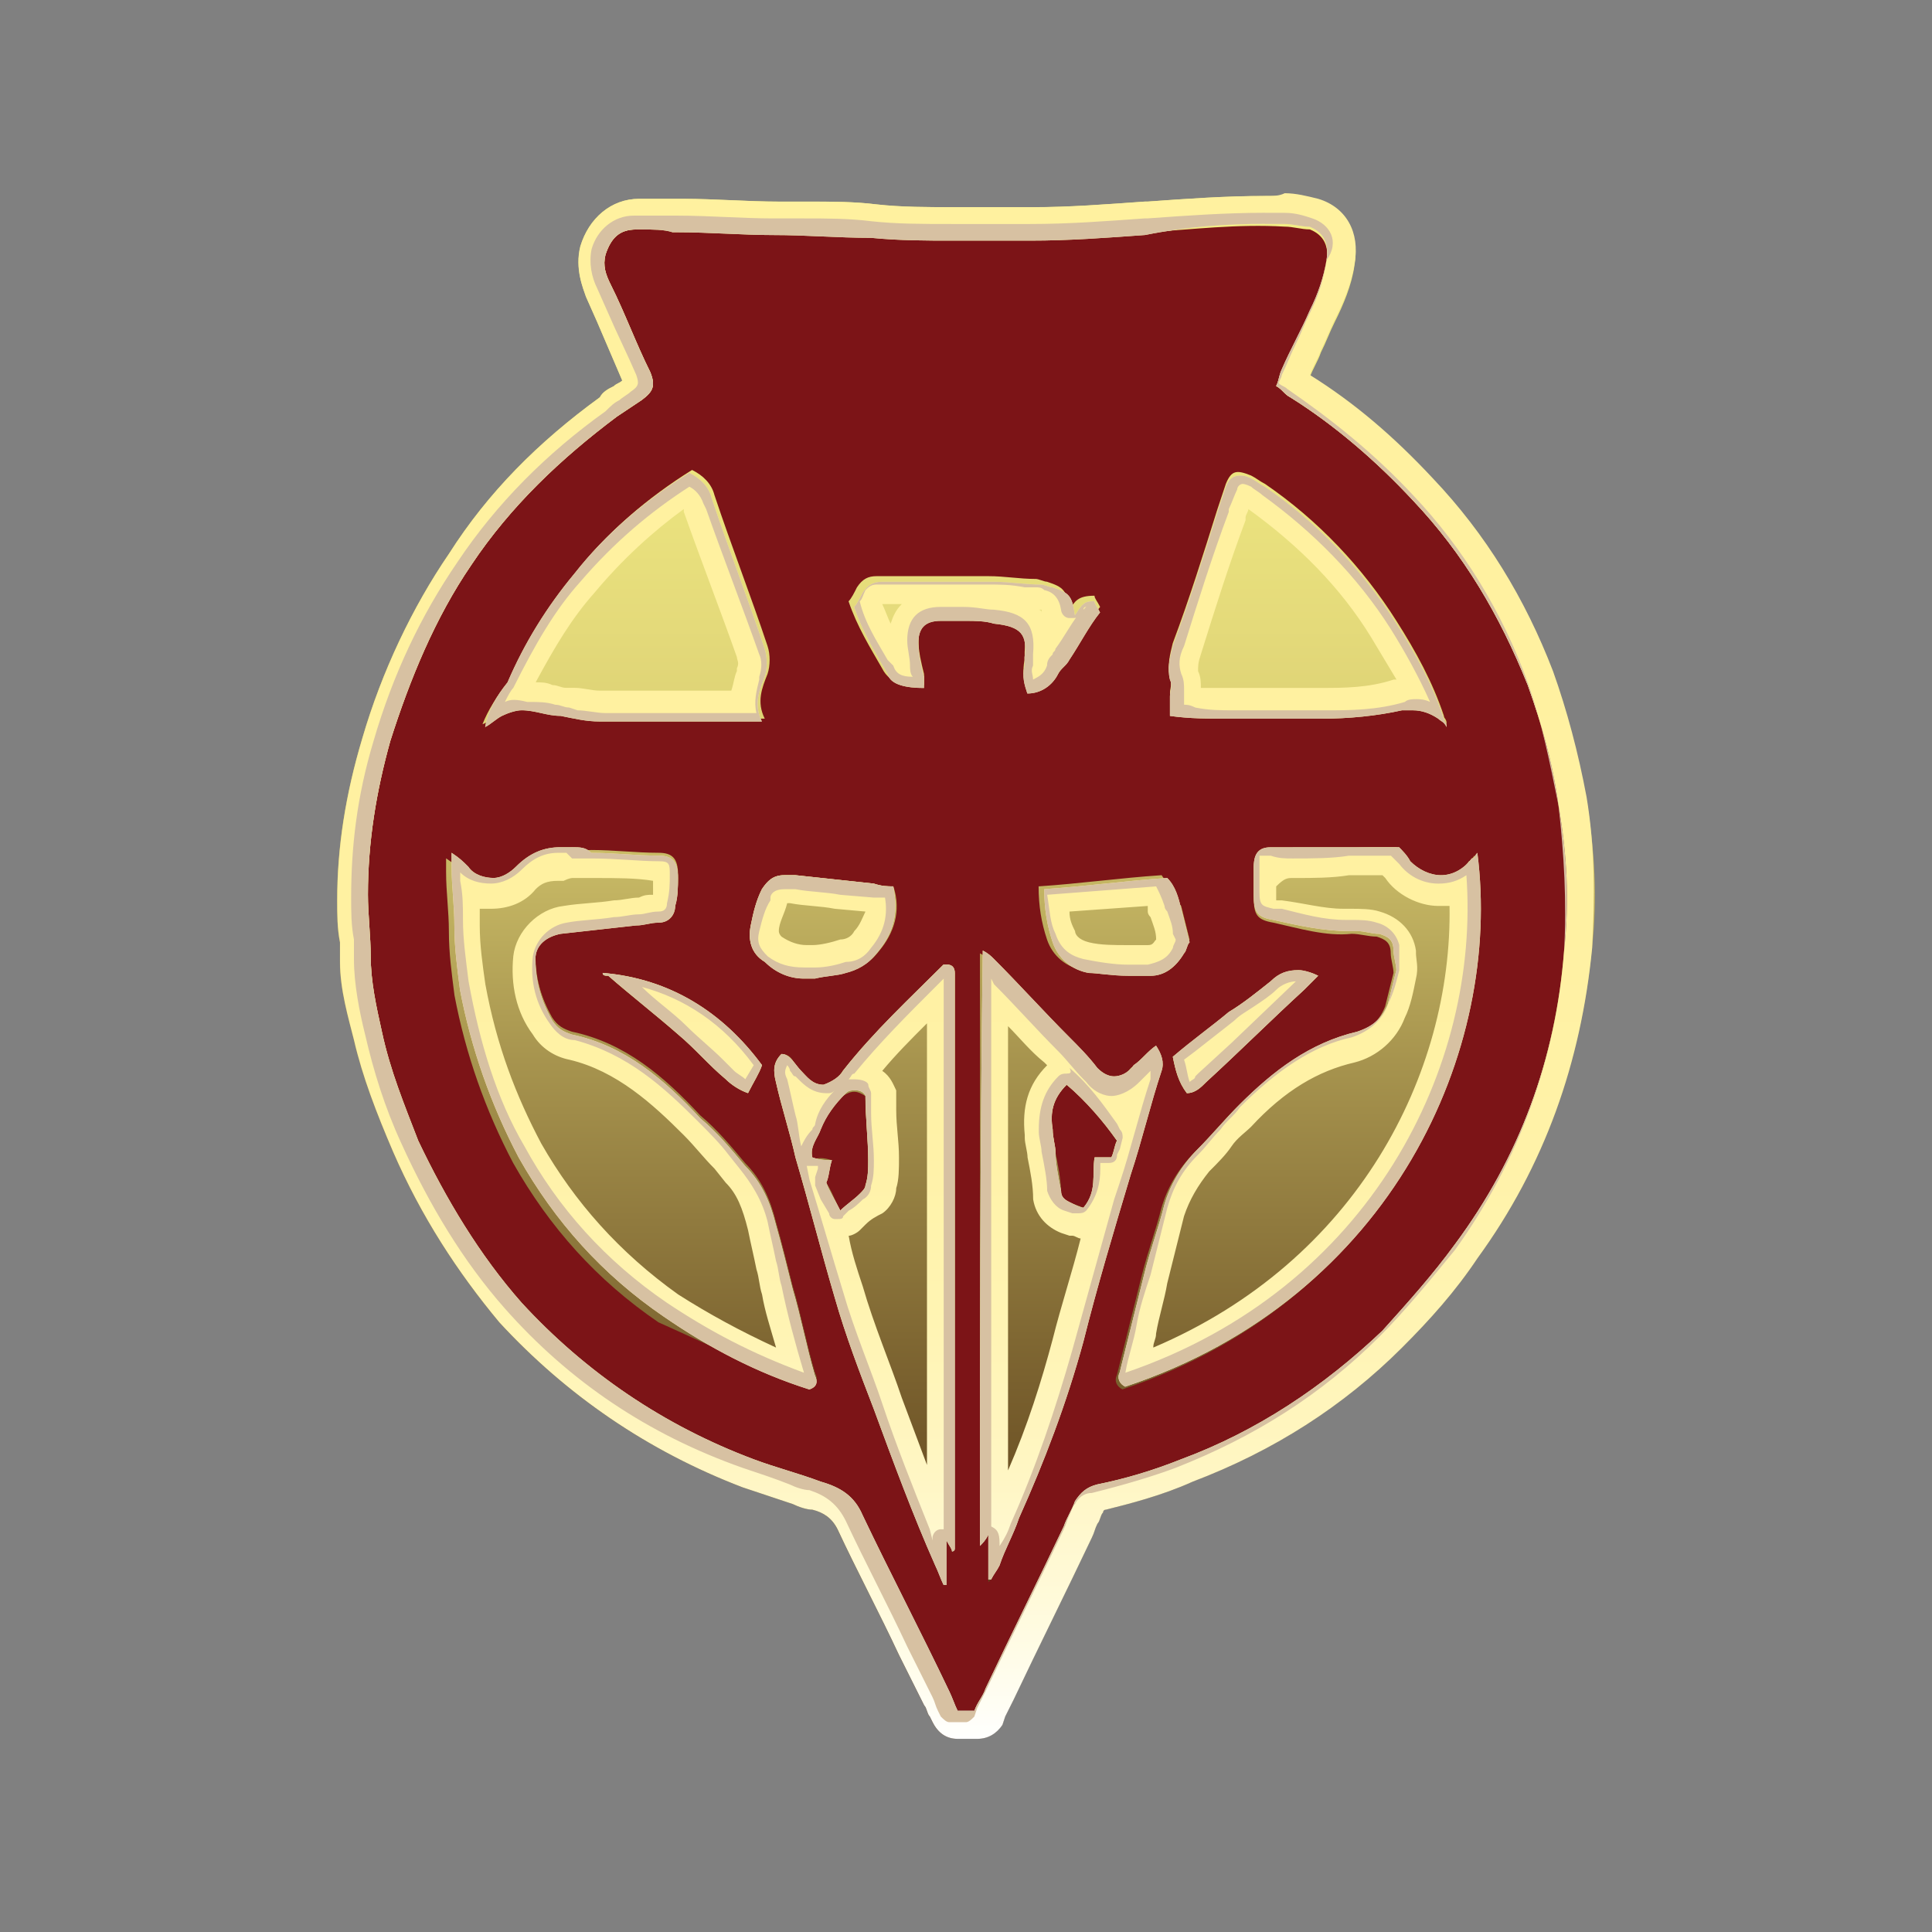 <?xml version="1.0" encoding="UTF-8"?><svg id="uuid-1f08da32-4749-4ce0-bf6d-209e733eefcb" xmlns="http://www.w3.org/2000/svg" width="500" height="500" xmlns:xlink="http://www.w3.org/1999/xlink" viewBox="0 0 500 500"><rect x="0" y="0" width="500" height="500" fill="#808080" stroke="none"/><defs><linearGradient id="uuid-fa6377d9-cade-43cd-a74f-274f6cddd587" x1="250" y1="-4179.9" x2="250" y2="-3779.96" gradientTransform="translate(0 -3729.45) scale(1 -1)" gradientUnits="userSpaceOnUse"><stop offset="0" stop-color="#533413"/><stop offset=".08" stop-color="#5e401a"/><stop offset=".23" stop-color="#79602e"/><stop offset=".44" stop-color="#a7944e"/><stop offset=".65" stop-color="#dcd174"/><stop offset=".72" stop-color="#e4da7a"/><stop offset=".86" stop-color="#efe881"/><stop offset=".99" stop-color="#f3ec84"/></linearGradient><linearGradient id="uuid-73bc698b-02b7-401e-b56f-d3016a7ae184" x1="249.84" y1="-4179.9" x2="249.84" y2="-3779.9" gradientTransform="translate(0 -3729.45) scale(1 -1)" gradientUnits="userSpaceOnUse"><stop offset="0" stop-color="#fff"/><stop offset=".02" stop-color="#fffef5"/><stop offset=".09" stop-color="#fffada"/><stop offset=".17" stop-color="#fff6c4"/><stop offset=".27" stop-color="#fff4b3"/><stop offset=".38" stop-color="#fff2a8"/><stop offset=".55" stop-color="#fff1a1"/><stop offset="1" stop-color="#fff19f"/></linearGradient></defs><path d="m410.56,206.96c-2.17-11.57-5.06-22.42-8.68-32.55-7.23-18.81-17.36-35.44-31.1-49.91-10.13-10.85-20.25-19.53-31.83-26.76.72-2.17,2.17-4.34,2.89-6.51,1.45-2.89,2.17-5.06,3.62-7.96,2.17-4.34,4.34-9.4,5.06-14.47,1.45-7.96-2.17-14.47-9.4-16.64-2.89-.72-5.79-1.45-8.68-1.45h-5.06c-10.13,0-20.25.72-30.38,1.45h-.72c-10.13.72-19.53,1.45-28.93,1.45h-19.53c-7.96,0-14.47,0-20.98-.72-5.79-.72-11.57-.72-17.36-.72h-7.96c-7.96,0-16.64-.72-24.59-.72h-11.57c-7.23,0-13.02,5.06-15.19,12.3-1.45,5.79.72,10.85,1.45,13.02l2.89,6.51c2.17,5.06,4.34,10.13,6.51,15.19-.72.72-1.45.72-2.17,1.45-1.45.72-2.89,1.45-3.62,2.89-15.91,11.57-28.93,24.59-39.06,40.51-9.4,13.74-17.36,30.38-22.42,47.74-4.34,14.47-6.51,28.21-6.51,41.95,0,3.62,0,7.23.72,10.85v5.06c0,7.23,2.17,14.47,3.62,20.25,2.17,9.4,5.79,18.81,10.13,28.93,7.23,16.64,16.64,31.1,27.49,44.12,17.36,18.81,38.34,33.27,62.93,42.68,4.34,1.45,8.68,2.89,13.02,4.34,1.45.72,3.62,1.45,5.06,1.45,2.89.72,5.06,2.17,6.51,5.06,5.06,10.85,10.85,21.7,15.91,32.55,2.17,4.34,4.34,8.68,6.51,13.02.72.72.72,2.17,1.45,2.89l.72,1.45c1.45,2.89,3.62,4.34,6.51,4.34h5.06c2.89,0,5.06-1.45,6.51-3.62l.72-2.17c.72-1.45,1.45-2.89,2.17-4.34,6.51-13.74,13.74-28.21,20.25-41.95.72-1.45.72-2.17,1.45-3.62.72-.72.72-2.17,1.45-2.89,0,0,0-.72.72-.72,5.79-1.45,14.47-3.62,22.42-7.23,20.98-7.96,39.06-19.53,54.25-34.72,7.23-7.23,13.74-14.47,19.53-23.15,17.36-23.87,26.76-50.63,29.66-80.29,1.45-12.3.72-25.32-1.45-38.34Z" style="fill:url(#uuid-fa6377d9-cade-43cd-a74f-274f6cddd587);"/><g><path d="m330.27,99.91c1.45.72,2.17,2.17,3.62,2.89,11.57,7.23,22.42,16.64,31.83,26.76,13.02,13.74,22.42,29.66,29.66,47.74,3.62,10.13,6.51,20.25,7.96,31.1,2.17,12.3,2.89,24.59,1.45,37.61-2.17,28.21-11.57,53.53-28.21,75.95-5.79,7.96-12.3,15.19-18.81,22.42-15.19,14.47-32.55,26.04-52.08,33.27-7.23,2.89-14.47,5.06-21.7,6.51-2.89.72-4.34,2.17-5.79,4.34-.72,2.17-2.17,4.34-2.89,6.51-6.51,13.74-13.74,28.21-20.25,41.95-.72,2.17-2.17,3.62-2.89,5.79h-4.34c-.72-1.45-1.45-3.62-2.17-5.06-7.23-15.19-15.19-30.38-22.42-45.57-2.17-5.06-5.79-7.23-10.85-8.68-5.79-2.17-11.57-3.62-17.36-5.79-23.15-8.68-43.4-22.42-60.04-40.51-10.85-12.3-19.53-26.76-26.76-41.95-3.62-9.4-7.23-18.08-9.4-28.21-1.45-6.51-2.89-13.02-2.89-19.53,0-5.06-.72-10.85-.72-15.91,0-13.74,2.17-26.76,5.79-39.78,5.06-15.91,11.57-31.83,20.98-45.57,10.13-15.19,23.15-27.49,37.61-38.34,2.17-1.45,4.34-2.89,6.51-4.34,2.89-2.17,3.62-3.62,2.17-7.23-3.62-7.23-6.51-15.19-10.13-22.42-1.45-2.89-2.17-5.06-1.45-7.96,1.45-4.34,3.62-6.51,7.96-6.51h10.85c7.96,0,16.64.72,24.59.72,8.68,0,16.64.72,25.32.72,13.74,1.45,27.49.72,41.95.72,10.13,0,19.53-.72,29.66-1.45,11.57-.72,23.15-2.17,35.44-1.45,2.17,0,4.34.72,6.51.72,3.62,1.45,5.06,4.34,4.34,8.68-.72,4.34-2.17,8.68-4.34,13.02-2.17,5.06-5.06,10.13-7.23,15.19-.72.72-.72,2.17-1.45,3.62Zm31.1,119.35h-4.34c-7.23,0-14.47.72-21.7.72h-5.79c-3.62,0-5.06.72-5.06,5.06v7.23c0,4.34.72,5.79,5.06,6.51,6.51,1.45,13.74,3.62,20.25,2.89,2.17,0,4.34.72,6.51.72,2.17.72,3.62,1.45,3.62,4.34,0,1.45.72,3.62.72,5.06-.72,2.89-1.45,5.79-2.17,8.68-1.45,3.62-3.62,5.79-7.96,7.23-12.3,2.89-21.7,10.13-30.38,18.81-3.62,3.62-7.23,7.96-10.85,11.57-4.34,4.34-7.23,9.4-8.68,14.47-1.45,5.79-3.62,11.57-5.06,17.36-2.17,8.68-4.34,17.36-6.51,26.04-.72,1.45,0,2.89,1.45,3.62,69.44-23.15,97.65-87.52,91.14-138.16-.72.72-.72,1.45-1.45,1.45-3.62,5.79-12.3,5.79-15.91,0-.72-1.45-2.17-2.89-2.89-3.62Zm-151.9,139.6c2.17-.72,2.17-2.17,1.45-3.62-2.17-7.23-3.62-15.19-5.79-22.42-1.45-5.79-2.89-11.57-4.34-16.64-1.45-5.79-3.62-10.85-7.96-15.19-3.62-4.34-7.23-8.68-11.57-12.3-9.4-10.13-19.53-18.81-33.27-21.7-2.17-.72-3.62-1.45-5.06-3.62-2.89-5.06-4.34-10.13-4.34-15.91,0-3.62,2.89-5.79,6.51-6.51,6.51-.72,13.02-1.45,19.53-2.17,2.17,0,3.62-.72,5.79-.72,2.89,0,4.34-2.17,4.34-4.34.72-2.17.72-5.06.72-7.23,0-4.34-1.45-5.79-5.06-5.79-5.79,0-11.57-.72-17.36-.72-2.17,0-4.34.72-6.51.72-5.06-.72-10.13.72-13.74,5.06-3.62,3.62-8.68,2.89-13.02,0-1.45-1.45-2.17-2.17-4.34-3.62v3.62c0,5.06.72,10.13.72,15.19,0,5.79.72,10.85,1.45,16.64,2.89,15.19,7.96,29.66,15.19,43.4,9.4,16.64,21.7,30.38,37.61,41.23,13.02,5.79,26.04,12.3,39.06,16.64Zm-7.23-86.08c-2.17,2.17-2.17,4.34-1.45,7.23,1.45,6.51,3.62,13.02,5.06,19.53,3.62,12.3,6.51,23.87,10.13,36.17,2.89,10.13,6.51,19.53,10.13,28.93,5.06,13.74,10.13,27.49,15.91,40.51.72,1.45,1.45,3.62,2.17,5.06h.72v-11.57c.72,1.45,1.45,2.17,1.45,2.89,0,0,.72,0,.72-.72v-149.01c0-1.45-.72-2.17-2.17-2.17h-.72c-8.68,8.68-18.08,17.36-26.04,27.49-1.45,2.17-3.62,3.62-5.79,4.34-2.89,0-4.34-2.17-5.79-3.62-.72-2.17-1.45-5.06-4.34-5.06Zm53.53,136.71s.72,0,0,0c1.45-1.45,1.45-2.17,2.17-3.62,1.45-4.34,3.62-7.96,5.06-12.3,6.51-14.47,12.3-29.66,16.64-45.57,3.62-14.47,7.96-28.93,12.3-43.4,2.89-8.68,5.06-18.08,7.96-26.76.72-2.17,0-4.34-1.45-6.51-2.17,1.45-3.62,3.62-5.79,5.06-2.89,3.62-6.51,3.62-9.4.72-2.17-2.89-5.06-5.79-7.23-7.96-6.51-6.51-13.02-13.74-19.53-20.25-.72-.72-1.45-1.45-2.89-2.17v153.35c.72-.72,1.45-1.45,2.17-2.89,0,4.34,0,8.68,0,12.3ZM124.85,187.43h0c2.17-.72,2.89-2.17,4.34-2.89s3.62-1.45,5.79-1.45c3.62,0,6.51,1.45,10.13,1.45,3.62.72,6.51,1.45,10.13,1.45h42.68c-2.17-4.34-.72-7.96.72-11.57.72-2.17.72-5.06,0-7.23-4.34-13.02-9.4-26.04-13.74-39.06-.72-2.89-2.89-5.06-5.79-6.51-11.57,7.23-21.7,15.91-29.66,26.04-7.23,8.68-13.02,18.08-17.36,28.21-3.62,4.34-5.79,7.96-7.23,11.57Zm178.66-2.89c5.06.72,10.13.72,15.19.72h20.98c7.96,0,15.19,0,23.15-2.17,3.62-.72,6.51,0,9.4,2.17.72.72,1.45.72,2.17,2.17,0-1.45-.72-1.45-.72-2.17-2.89-8.68-7.23-16.64-12.3-24.59-8.68-13.74-20.25-26.04-34-35.44-1.45-.72-2.17-1.45-3.62-2.17-3.62-1.45-5.06-1.45-6.51,2.17-.72,2.17-1.45,4.34-2.17,6.51-3.62,11.57-7.23,23.15-11.57,34.72-.72,2.89-1.45,5.79-.72,8.68.72,1.45,0,2.89,0,4.34.72,2.17.72,3.62.72,5.06Zm-26.76-26.76c-.72-5.06-1.45-5.79-5.79-7.23-.72,0-2.17-.72-2.89-.72-4.34,0-7.96-.72-12.3-.72h-28.93c-2.17,0-3.62.72-5.06,2.89-.72,1.45-1.45,2.89-2.17,3.62,2.17,6.51,5.79,12.3,8.68,17.36,2.17,4.34,6.51,4.34,10.85,4.34v-2.89c-.72-2.89-1.45-5.79-1.45-8.68,0-3.62,1.45-5.79,5.79-5.79h13.74c7.23.72,8.68,2.89,7.96,8.68v2.17c-.72,2.89,0,5.06.72,7.23,3.62,0,6.51-2.17,7.96-5.06.72-1.45,2.17-2.17,2.89-3.62,2.89-4.34,5.06-8.68,7.96-12.3-.72-1.45-1.45-2.17-1.45-2.89-4.34,0-5.06,1.45-6.51,3.62Zm-45.57,71.61c-1.45,0-2.89,0-5.06-.72-6.51-.72-13.74-1.45-20.25-2.17h-2.89c-2.89,0-4.34,1.45-5.79,3.62-1.45,2.89-2.17,5.79-2.89,9.4-.72,3.62,0,7.23,3.62,9.4,4.34,2.89,8.68,4.34,13.74,3.62,2.89-.72,5.79-.72,7.96-1.45,2.89-.72,5.79-2.17,7.96-5.06,3.62-4.34,5.79-10.13,3.62-16.64Zm69.44-2.89c-10.85.72-20.98,2.17-31.83,2.89,0,5.06.72,9.4,2.17,13.74s5.06,7.23,9.4,7.96c5.79,1.45,11.57,1.45,17.36.72,3.62,0,6.51-2.17,8.68-5.79.72-.72.72-2.17,1.45-2.89-.72-2.89-1.45-5.79-2.17-8.68-2.17-2.17-2.89-5.06-5.06-7.96Zm-103.44,49.19c-10.13-13.74-23.87-22.42-41.23-23.87,0,.72.72.72,1.45.72,5.79,5.06,12.3,10.13,18.08,15.19,4.34,3.62,7.96,7.96,12.3,11.57,1.45,1.45,3.62,2.89,5.79,3.62,1.45-2.89,2.89-5.06,3.62-7.23Zm106.33-2.17c.72,3.62,1.45,6.51,3.62,9.4,2.17,0,3.62-1.45,5.06-2.89,8.68-7.96,16.64-15.91,25.32-23.87l3.62-3.62c-4.34-2.17-8.68-1.45-12.3,1.45-3.62,2.89-7.23,5.79-10.85,7.96-5.06,4.34-9.4,7.96-14.47,11.57Zm-88.25,26.76c-.72,2.17-.72,3.62-1.45,5.79,1.45,2.17,2.17,4.34,3.62,7.23,2.17-1.45,3.62-2.89,5.06-4.34.72-.72,1.45-1.45,1.45-2.17.72-2.17.72-4.34.72-6.51,0-5.79-.72-11.57-.72-16.64-2.17-1.45-3.62-1.45-5.79,0-2.89,2.17-5.06,5.79-6.51,9.4-.72,2.17-2.89,4.34-2.17,7.23,2.17-.72,3.62-.72,5.79,0Zm57.14-7.96c0,2.17.72,3.62.72,5.79.72,3.62,1.45,7.23,1.45,10.13,0,1.45.72,2.89,2.17,2.89,1.45.72,2.17.72,3.62,1.45,3.62-3.62,2.17-8.68,2.89-13.02h4.34c.72-1.45.72-2.89,1.45-4.34-3.62-5.06-7.23-10.13-13.02-14.47-3.62,3.62-4.34,7.23-3.62,11.57Z" style="fill:#7c1417;"/><path d="m327.38,57.96h5.06c2.17,0,4.34.72,6.51.72,3.62,1.45,5.06,4.34,4.34,8.68-.72,4.34-2.17,8.68-4.34,13.02-2.17,5.06-5.06,10.13-7.23,15.19-.72,1.45-.72,2.89-1.45,4.34,1.45.72,2.17,2.17,3.62,2.89,11.57,7.23,22.42,16.64,31.83,26.76,13.02,13.74,22.42,29.66,29.66,47.74,3.62,10.13,6.51,20.25,7.96,31.1,2.17,12.3,2.89,24.59,1.45,37.61-2.17,28.21-11.57,53.53-28.21,75.95-5.79,7.96-12.3,15.19-18.81,22.42-15.19,14.47-32.55,26.04-52.08,33.27-7.23,2.89-14.47,5.06-21.7,6.51-2.89.72-4.34,2.17-5.79,4.34-.72,2.17-2.17,4.34-2.89,6.51-6.51,13.74-13.74,28.21-20.25,41.95-.72,2.17-2.17,3.62-2.89,5.79h-4.34c-.72-1.45-1.45-3.62-2.17-5.06-7.23-15.19-15.19-30.38-22.42-45.57-2.17-5.06-5.79-7.23-10.85-8.68-5.79-2.17-11.57-3.62-17.36-5.79-23.15-8.68-43.4-22.42-60.04-40.51-10.85-12.3-19.53-26.76-26.76-41.95-3.62-9.4-7.23-18.08-9.4-28.21-1.45-6.51-2.89-13.02-2.89-19.53,0-5.06-.72-10.85-.72-15.91,0-13.74,2.17-26.76,5.79-39.78,5.06-15.91,11.57-31.83,20.98-45.57,10.13-15.19,23.15-27.49,37.61-38.34,2.17-1.45,4.34-2.89,6.51-4.34,2.89-2.17,3.62-3.62,2.17-7.23-3.62-7.23-6.51-15.19-10.13-22.42-1.45-2.89-2.17-5.06-1.45-7.96,1.45-4.34,3.62-6.51,7.96-6.51h1.45c2.89,0,5.79,0,7.96.72h1.45c7.96,0,16.64.72,24.59.72,8.68,0,16.64.72,25.32.72,7.23.72,14.47.72,20.98.72h20.25c10.13,0,19.53-.72,29.66-1.45,10.85-2.17,20.98-2.89,31.1-2.89M125.57,188.16c1.45-.72,2.89-2.17,4.34-2.89s3.62-1.45,5.06-1.45h0c3.62,0,6.51,1.45,10.13,1.45,3.62.72,6.51,1.45,10.13,1.45h41.95c-2.17-4.34-.72-7.96.72-11.57.72-2.17.72-5.06,0-7.23-4.34-13.02-9.4-26.04-13.74-39.06-.72-2.89-2.89-5.06-5.79-6.51-11.57,7.23-21.7,15.91-29.66,26.04-7.23,8.68-13.02,18.08-17.36,28.21-2.89,3.62-5.06,7.23-5.79,11.57q-.72-.72,0,0m197.47-2.17h18.81c7.23,0,14.47-.72,20.98-2.17h2.89c2.17,0,4.34.72,6.51,2.17.72.72,1.45.72,2.17,2.17,0-1.45-.72-1.45-.72-2.17-2.89-8.68-7.23-16.64-12.3-24.59-8.68-13.74-20.25-26.04-34-35.44-1.45-.72-2.17-1.45-3.62-2.17-1.45-.72-2.17-.72-2.89-.72-1.45,0-2.89.72-3.62,2.89s-1.45,4.34-2.17,6.51c-3.62,11.57-7.23,23.15-11.57,34.72-.72,2.89-1.45,5.79-.72,8.68.72,1.45,0,2.89,0,4.34v5.06c5.06.72,10.13.72,15.19.72,2.17,0,3.62,0,5.06,0m-83.91-7.96v-2.89c-.72-2.89-1.45-5.79-1.45-8.68,0-3.62,1.45-5.79,5.79-5.79h6.51c2.17,0,5.06,0,7.23.72,7.23.72,8.68,2.89,7.96,8.68v2.17c-.72,2.89,0,5.06.72,7.23,3.62,0,6.51-2.17,7.96-5.06.72-1.45,2.17-2.17,2.89-3.62,2.89-4.34,5.06-8.68,7.96-12.3-.72-1.45-1.45-2.17-1.45-2.89h-.72c-2.17,0-2.89,1.45-4.34,3.62-.72-5.06-1.45-5.79-5.79-7.23-.72,0-2.17-.72-2.89-.72-4.34,0-7.96-.72-12.3-.72h-28.93c-2.17,0-3.62.72-5.06,2.89-.72,1.45-1.45,2.89-2.17,3.62,2.17,6.51,5.79,12.3,8.68,17.36.72,2.89,5.06,3.62,9.4,3.62m95.48,41.23h-5.79c-2.89,0-4.34,1.45-4.34,5.06v7.23c0,4.34.72,5.79,5.06,6.51,6.51,1.45,13.02,2.89,19.53,2.89h2.17c2.17,0,3.62.72,5.79.72,2.17.72,3.62,1.45,3.62,4.34,0,1.45.72,3.62.72,5.06-.72,2.89-1.45,5.79-2.17,8.68-1.45,3.62-3.62,5.79-7.96,7.23-12.3,2.89-21.7,10.13-30.38,18.81-3.62,3.62-7.23,7.96-10.85,11.57-4.34,4.34-7.23,9.4-8.68,14.47-1.45,5.79-3.62,11.57-5.06,17.36-2.17,8.68-4.34,17.36-6.51,26.04-.72,1.45,0,2.89,1.45,3.62,69.44-23.15,97.65-87.52,91.14-138.16-.72.72-.72,1.45-1.45,1.45-2.17,2.89-5.06,4.34-7.96,4.34s-5.79-1.45-7.96-3.62c-.72-1.45-2.17-2.89-2.89-3.62h-27.49m-186.62,0h-2.89c-4.34,0-7.96,1.45-11.57,5.06-1.45,1.45-3.62,2.89-5.79,2.89s-5.06-.72-6.51-2.89c-1.45-1.45-2.17-2.17-4.34-3.62v3.62c0,5.06.72,10.13.72,15.19,0,5.79.72,10.85,1.45,16.64,2.89,15.19,7.96,29.66,15.19,43.4,9.4,16.64,21.7,30.38,37.61,41.23,11.57,7.96,23.87,14.47,37.61,18.81,2.17-.72,2.17-2.17,1.45-3.62-2.17-7.23-3.62-15.19-5.79-22.42-1.45-5.79-2.89-11.57-4.34-16.64-1.45-5.79-3.62-10.85-7.96-15.19-3.62-4.34-7.23-8.68-11.57-12.3-9.4-10.13-19.53-18.81-33.27-21.7-2.17-.72-3.62-1.45-5.06-3.62-2.89-5.06-4.34-10.13-4.34-15.91,0-3.62,2.89-5.79,6.51-6.51,6.51-.72,13.02-1.45,19.53-2.17,2.17,0,3.62-.72,5.79-.72,2.89,0,4.34-2.17,4.34-4.34.72-2.17.72-5.06.72-7.23,0-4.34-1.45-5.79-5.06-5.79-5.79,0-11.57-.72-17.36-.72h0c-1.45-1.45-2.89-1.45-5.06-1.45m60.04,34h2.89c2.89-.72,5.79-.72,7.96-1.45,2.89-.72,5.79-2.17,7.96-5.06,4.34-5.06,5.79-10.13,4.34-17.36-1.45,0-2.89,0-5.06-.72-6.51-.72-13.74-1.45-20.25-2.17h-2.89c-2.89,0-4.34,1.45-5.79,3.62-1.45,2.89-2.17,5.79-2.89,9.4-.72,3.62,0,7.23,3.62,9.4,2.89,2.89,6.51,4.34,10.13,4.34m83.91-.72h5.79c3.62,0,6.51-2.17,8.68-5.79.72-.72.72-2.17,1.45-2.89-.72-2.89-1.45-5.79-2.17-8.68-.72-2.89-1.45-5.79-3.62-7.96-10.85.72-20.98,2.17-31.83,2.89,0,5.06.72,9.4,2.17,13.74,1.45,4.34,5.06,7.23,9.4,7.96,2.17,0,5.79.72,10.13.72m-38.34,147.56c.72-.72,1.45-1.45,2.17-2.89v11.57h.72c.72-1.45,1.45-2.17,2.17-3.62,1.45-4.34,3.62-7.96,5.06-12.3,6.51-14.47,12.3-29.66,16.64-45.57,3.62-14.47,7.96-28.93,12.3-43.4,2.89-8.68,5.06-18.08,7.96-26.76.72-2.17,0-4.34-1.45-6.51-2.17,1.45-3.62,3.62-5.79,5.06-1.45,2.17-3.62,2.89-5.06,2.89s-2.89-.72-4.34-2.17c-2.17-2.89-5.06-5.79-7.23-7.96-6.51-6.51-13.02-13.74-19.53-20.25-.72-.72-1.45-1.45-2.89-2.17-.72,52.08-.72,103.44-.72,154.07m-40.51-119.35c-2.89,0-4.34-2.17-5.79-3.62-1.45-1.45-2.89-4.34-5.06-4.34-2.17,2.17-2.17,4.34-1.45,7.23,1.45,6.51,3.62,13.02,5.06,19.53,3.62,12.3,6.51,23.87,10.13,36.17,2.89,10.13,6.51,19.53,10.13,28.93,5.06,13.74,10.13,27.49,15.91,40.51.72,1.45,1.45,3.62,2.17,5.06h.72v-11.57c.72,1.45,1.45,2.17,1.45,2.89,0,0,.72,0,.72-.72v-149.01c0-1.45-.72-2.17-2.17-2.17h-.72c-8.68,8.68-18.08,17.36-26.04,27.49-.72,1.45-2.89,2.89-5.06,3.62m94.03,2.17c2.17,0,3.62-1.45,5.06-2.89,8.68-7.96,16.64-15.91,25.32-23.87l3.62-3.62c-1.45-.72-3.62-1.45-5.06-1.45-2.89,0-5.06.72-7.23,2.89-3.62,2.89-7.23,5.79-10.85,7.96-4.34,3.62-9.4,7.23-14.47,11.57.72,3.62,1.45,6.51,3.62,9.4m-113.56,0c1.45-2.89,2.89-5.06,3.62-7.23-10.13-13.74-23.87-22.42-41.23-23.87,0,.72.72.72,1.45.72,5.79,5.06,12.3,10.13,18.08,15.19,4.34,3.62,7.96,7.96,12.3,11.57,1.45,1.45,3.62,2.89,5.79,3.62m82.46-2.17c5.06,4.34,9.4,9.4,13.02,14.47-.72,1.45-.72,2.89-1.45,4.34h-4.34c-.72,4.34.72,8.68-2.89,13.02-.72,0-2.17-.72-3.62-1.45-1.45-.72-2.17-1.45-2.17-2.89-.72-3.62-1.45-7.23-1.45-10.13,0-1.45-.72-3.62-.72-5.79-.72-4.34,0-7.96,3.62-11.57m-54.97,1.45c.72,0,2.17,0,2.89,1.45,0,5.79.72,11.57.72,16.64,0,2.17,0,4.34-.72,6.51,0,.72-.72,1.45-1.45,2.17-1.45,1.45-3.62,2.89-5.06,4.34-1.45-2.89-2.89-5.06-3.62-7.23.72-1.45.72-3.62,1.45-5.79-1.45,0-2.89,0-5.06-.72-.72-2.89,1.45-5.06,2.17-7.23,1.45-3.62,3.62-6.51,6.51-9.4.72-.72,1.45-.72,2.17-.72m106.33-231.46h0c-10.13,0-20.25.72-30.38,1.45h-.72c-10.13.72-19.53,1.45-28.93,1.45h-19.53c-7.96,0-14.47,0-20.98-.72-5.79-.72-11.57-.72-17.36-.72h-7.96c-7.96,0-16.64-.72-24.59-.72h-11.57c-7.23,0-13.02,5.06-15.19,12.3-1.45,5.79.72,10.85,1.45,13.02l2.89,6.51c2.17,5.06,4.34,10.13,6.51,15.19-.72.72-1.45.72-2.17,1.45-1.45.72-2.89,1.45-3.62,2.89-15.91,11.57-28.93,24.59-39.06,40.51-9.4,13.74-17.36,30.38-22.42,47.74-4.34,14.47-6.51,28.21-6.51,41.95,0,3.62,0,7.23.72,10.85v5.06c0,7.23,2.17,14.47,3.62,20.25,2.17,9.4,5.79,18.81,10.13,28.93,7.23,16.64,16.64,31.1,27.49,44.12,17.36,18.81,38.34,33.27,62.93,42.68,4.34,1.45,8.68,2.89,13.02,4.34,1.45.72,3.62,1.45,5.06,1.45,2.89.72,5.06,2.17,6.51,5.06,5.06,10.85,10.85,21.7,15.91,32.55,2.17,4.34,4.34,8.68,6.51,13.02.72.72.72,2.17,1.45,2.89l.72,1.45c1.45,2.89,3.62,4.34,6.51,4.34h5.06c2.89,0,5.06-1.45,6.51-3.62l.72-2.17c.72-1.45,1.45-2.89,2.17-4.34,6.51-13.74,13.74-28.21,20.25-41.95.72-1.45.72-2.17,1.45-3.62.72-.72.72-2.17,1.45-2.89,0,0,0-.72.72-.72,5.79-1.45,14.47-3.62,22.42-7.23,20.98-7.96,39.06-19.53,54.25-34.72,7.23-7.23,13.74-14.47,19.53-23.15,17.36-23.87,26.76-50.63,29.66-80.29.72-13.02.72-26.04-1.45-39.06-2.17-11.57-5.06-22.42-8.68-32.55-7.23-18.81-17.36-35.44-31.1-49.91-10.13-10.85-20.25-19.53-31.83-26.76.72-2.17,2.17-4.34,2.89-6.51,1.45-2.89,2.17-5.06,3.62-7.96,2.17-4.34,4.34-9.4,5.06-14.47,1.45-7.96-2.17-14.47-9.4-16.64-2.89-.72-5.79-1.45-8.68-1.45-1.45.72-2.89.72-5.06.72h0Zm-16.64,127.31c0-1.45,0-2.89-.72-4.34,0-1.45,0-2.17.72-4.34,3.62-11.57,7.23-23.15,11.57-34.72v-.72c0-.72.72-1.45.72-2.17h0c13.02,9.4,23.87,20.25,31.83,33.27,2.17,3.62,4.34,7.23,6.51,10.85h-.72c-6.51,2.17-13.02,2.17-18.81,2.17h-31.1Zm-172.15-1.45c5.06-9.4,9.4-16.64,15.19-23.15,7.23-8.68,15.19-15.91,23.15-21.7v.72c4.34,12.3,9.4,25.32,13.74,37.61,0,.72.72,1.45,0,2.89v.72c-.72,1.45-.72,2.89-1.45,5.06h-34c-2.17,0-4.34-.72-6.51-.72h-2.17c-1.45,0-2.17-.72-3.62-.72-1.45-.72-2.89-.72-4.34-.72h0Zm91.86-15.19c-.72-1.45-1.45-3.62-2.17-5.06h5.06c-1.45,1.45-2.17,2.89-2.89,5.06h0Zm39.06-2.89c0-.72-.72-.72-.72-.72h.72v.72h0Zm62.21,65.1h0Zm2.89,3.62h.72c4.34,0,9.4,0,13.74-.72h8.68l.72.72c2.89,4.34,8.68,7.23,13.74,7.23h2.89c.72,43.4-23.87,91.86-76.67,114.29,0-1.45.72-2.17.72-3.62.72-4.34,2.17-8.68,2.89-13.02.72-2.89,1.45-5.79,2.17-8.68s1.45-5.79,2.17-8.68c1.45-4.34,3.62-7.96,6.51-11.57,2.17-2.17,4.34-4.34,5.79-6.51,1.45-2.17,3.62-3.62,5.06-5.06,8.68-9.4,17.36-14.47,26.76-16.64,5.79-1.45,10.85-5.79,13.02-11.57,1.45-2.89,2.17-6.51,2.89-10.13.72-2.89,0-5.06,0-6.51v-.72c-.72-5.06-4.34-8.68-9.4-10.13-2.17-.72-5.06-.72-7.96-.72h-1.45c-5.06,0-10.13-1.45-15.91-2.17h-1.45v-3.62c2.17-2.17,2.89-2.17,4.34-2.17h0Zm-186.62,0h5.79c5.79,0,10.85,0,15.19.72v3.62c-1.45,0-2.17,0-3.62.72-2.17,0-4.34.72-6.51.72-4.34.72-8.68.72-13.02,1.45-6.51.72-12.3,6.51-13.02,13.02-.72,7.23.72,14.47,5.06,20.25,2.17,3.62,5.79,5.79,9.4,6.51,12.3,2.89,21.7,11.57,29.66,19.53,2.89,2.89,5.06,5.79,7.96,8.68l2.89,3.62c2.89,2.89,4.34,6.51,5.79,12.3.72,3.62,1.45,6.51,2.17,10.13.72,2.17.72,4.34,1.45,6.51.72,4.34,2.17,8.68,3.62,13.74-9.4-4.34-17.36-8.68-25.32-13.74-15.19-10.85-26.76-23.87-35.44-39.06-6.51-12.3-11.57-25.32-14.47-41.23-.72-5.06-1.45-10.13-1.45-15.19v-4.34h2.89c4.34,0,8.68-1.45,11.57-5.06,1.45-1.45,2.89-2.17,5.79-2.17h1.45c1.45-.72,2.17-.72,2.17-.72h0Zm55.7,6.51h.72c3.62.72,7.96.72,11.57,1.45l7.96.72c-.72,1.45-1.45,3.62-2.89,5.06-.72,1.45-2.17,2.17-3.62,2.17-2.17.72-5.06,1.45-7.23,1.45h-1.45c-2.17,0-4.34-.72-6.51-2.17q-.72-.72-.72-1.45c0-2.17,1.45-4.34,2.17-7.23h0Zm73.06,2.17l20.25-1.45v1.45q0,.72.72,1.45c.72,2.17,1.45,3.62,1.45,5.79h0c-.72.72-.72,1.45-2.17,1.45h-5.06c-3.62,0-7.23,0-10.13-.72s-3.62-2.17-3.62-2.89c-.72-1.45-1.45-2.89-1.45-5.06h0Zm-48.46,41.23c3.62-4.34,7.23-7.96,11.57-12.3v114.29c-2.17-5.79-4.34-11.57-6.51-17.36-2.89-8.68-7.23-18.81-10.13-28.93-1.45-4.34-2.89-8.68-3.62-13.02.72,0,2.17-.72,2.89-1.45l1.45-1.45c1.45-1.45,2.89-2.17,4.34-2.89,2.17-1.45,3.62-4.34,3.62-6.51.72-2.17.72-5.06.72-7.96,0-4.34-.72-7.96-.72-12.3v-5.06c-.72-1.45-1.45-3.62-3.62-5.06h0Zm32.55,103.44v-115.01c2.89,2.89,5.79,6.51,9.4,9.4l.72.72c-5.06,5.06-6.51,10.85-5.79,18.08v.72c0,1.45.72,3.62.72,5.06.72,3.62,1.45,7.23,1.45,10.85.72,4.34,3.62,7.23,7.23,8.68l2.17.72h.72c.72,0,1.45.72,2.17.72-2.17,8.68-5.06,17.36-7.23,26.04-2.89,10.85-6.51,22.42-11.57,34h0Z" style="fill:url(#uuid-73bc698b-02b7-401e-b56f-d3016a7ae184);"/><path d="m327.38,57.96h5.06c2.17,0,4.34.72,6.51.72,3.62,1.45,5.06,4.34,4.34,8.68-.72,4.34-2.17,8.68-4.34,13.02-2.17,5.06-5.06,10.13-7.23,15.19-.72,1.45-.72,2.89-1.45,4.34,1.45.72,2.17,2.17,3.62,2.89,11.57,7.23,22.42,16.64,31.83,26.76,13.02,13.74,22.42,29.66,29.66,47.74,3.62,10.13,6.51,20.25,7.96,31.1,2.17,12.3,2.89,24.59,1.45,37.61-2.17,28.21-11.57,53.53-28.21,75.95-5.79,7.96-12.3,15.19-18.81,22.42-15.19,14.47-32.55,26.04-52.08,33.27-7.23,2.89-14.47,5.06-21.7,6.51-2.89.72-4.34,2.17-5.79,4.34-.72,2.17-2.17,4.34-2.89,6.51-6.51,13.74-13.74,28.21-20.25,41.95-.72,2.17-2.17,3.62-2.89,5.79h-4.34c-.72-1.45-1.45-3.62-2.17-5.06-7.23-15.19-15.19-30.38-22.42-45.57-2.17-5.06-5.79-7.23-10.85-8.68-5.79-2.17-11.57-3.62-17.36-5.79-23.15-8.68-43.4-22.42-60.04-40.51-10.85-12.3-19.53-26.76-26.76-41.95-3.62-9.4-7.23-18.08-9.4-28.21-1.45-6.51-2.89-13.02-2.89-19.53,0-5.06-.72-10.85-.72-15.91,0-13.74,2.17-26.76,5.79-39.78,5.06-15.91,11.57-31.83,20.98-45.57,10.13-15.19,23.15-27.49,37.61-38.34,2.17-1.45,4.34-2.89,6.51-4.34,2.89-2.17,3.62-3.62,2.17-7.23-3.62-7.23-6.51-15.19-10.13-22.42-1.45-2.89-2.17-5.06-1.45-7.96,1.45-4.34,3.62-6.51,7.96-6.51h1.45c2.89,0,5.79,0,7.96.72h1.45c7.96,0,16.64.72,24.59.72,8.68,0,16.64.72,25.32.72,7.23.72,14.47.72,20.98.72h20.25c10.13,0,19.53-.72,29.66-1.45,10.85-2.17,20.98-2.89,31.1-2.89M125.57,188.16c1.45-.72,2.89-2.17,4.34-2.89s3.62-1.45,5.06-1.45h0c3.62,0,6.51,1.45,10.13,1.45,3.62.72,6.51,1.45,10.13,1.45h41.95c-2.17-4.34-.72-7.96.72-11.57.72-2.17.72-5.06,0-7.23-4.34-13.02-9.4-26.04-13.74-39.06-.72-2.89-2.89-5.06-5.79-6.51-11.57,7.23-21.7,15.91-29.66,26.04-7.23,8.68-13.02,18.08-17.36,28.21-2.89,3.62-5.06,7.23-5.79,11.57q-.72-.72,0,0m197.47-2.17h18.81c7.23,0,14.47-.72,20.98-2.17h2.89c2.17,0,4.34.72,6.51,2.17.72.72,1.45.72,2.17,2.17,0-1.45-.72-1.45-.72-2.17-2.89-8.68-7.23-16.64-12.3-24.59-8.68-13.74-20.25-26.04-34-35.44-1.45-.72-2.17-1.45-3.62-2.17-1.45-.72-2.17-.72-2.89-.72-1.45,0-2.89.72-3.62,2.89s-1.45,4.34-2.17,6.51c-3.62,11.57-7.23,23.15-11.57,34.72-.72,2.89-1.45,5.79-.72,8.68.72,1.45,0,2.89,0,4.34v5.06c5.06.72,10.13.72,15.19.72,2.17,0,3.62,0,5.06,0m-83.91-7.96v-2.89c-.72-2.89-1.45-5.79-1.45-8.68,0-3.62,1.45-5.79,5.79-5.79h6.51c2.17,0,5.06,0,7.23.72,7.23.72,8.68,2.89,7.96,8.68v2.17c-.72,2.89,0,5.06.72,7.23,3.62,0,6.51-2.17,7.96-5.06.72-1.45,2.17-2.17,2.89-3.62,2.89-4.34,5.06-8.68,7.96-12.3-.72-1.45-1.45-2.17-1.45-2.89h-.72c-2.17,0-2.89,1.45-4.34,3.62-.72-5.06-1.45-5.79-5.79-7.23-.72,0-2.17-.72-2.89-.72-4.34,0-7.96-.72-12.3-.72h-28.93c-2.17,0-3.62.72-5.06,2.89-.72,1.45-1.45,2.89-2.17,3.62,2.17,6.51,5.79,12.3,8.68,17.36.72,2.89,5.06,3.62,9.4,3.62m95.48,41.23h-5.79c-2.89,0-4.34,1.45-4.34,5.06v7.23c0,4.34.72,5.79,5.06,6.51,6.51,1.45,13.02,2.89,19.53,2.89h2.17c2.17,0,3.62.72,5.79.72,2.17.72,3.62,1.45,3.62,4.34,0,1.45.72,3.62.72,5.06-.72,2.89-1.45,5.79-2.17,8.68-1.45,3.62-3.62,5.79-7.96,7.23-12.3,2.89-21.7,10.13-30.38,18.81-3.62,3.62-7.23,7.96-10.85,11.57-4.34,4.34-7.23,9.4-8.68,14.47-1.45,5.79-3.62,11.57-5.06,17.36-2.17,8.68-4.34,17.36-6.51,26.04-.72,1.45,0,2.89,1.45,3.62,69.44-23.15,97.65-87.52,91.14-138.16-.72.72-.72,1.45-1.45,1.45-2.17,2.89-5.06,4.34-7.96,4.34s-5.79-1.45-7.96-3.62c-.72-1.45-2.17-2.89-2.89-3.62h-27.49m-186.62,0h-2.89c-4.34,0-7.96,1.45-11.57,5.06-1.45,1.45-3.62,2.89-5.79,2.89s-5.06-.72-6.51-2.89c-1.45-1.45-2.17-2.17-4.34-3.62v3.62c0,5.06.72,10.13.72,15.19,0,5.79.72,10.85,1.45,16.64,2.89,15.19,7.96,29.66,15.19,43.4,9.4,16.64,21.7,30.38,37.61,41.23,11.57,7.96,23.87,14.47,37.61,18.81,2.17-.72,2.17-2.17,1.45-3.62-2.17-7.23-3.62-15.19-5.79-22.42-1.45-5.79-2.89-11.57-4.34-16.64-1.45-5.79-3.62-10.85-7.96-15.19-3.62-4.34-7.23-8.68-11.57-12.3-9.4-10.13-19.53-18.81-33.27-21.7-2.17-.72-3.62-1.45-5.06-3.62-2.89-5.06-4.34-10.13-4.34-15.91,0-3.62,2.89-5.79,6.51-6.51,6.51-.72,13.02-1.45,19.53-2.17,2.17,0,3.62-.72,5.79-.72,2.89,0,4.34-2.17,4.34-4.34.72-2.17.72-5.06.72-7.23,0-4.34-1.45-5.79-5.06-5.79-5.79,0-11.57-.72-17.36-.72h0c-1.45-1.45-2.89-1.45-5.06-1.45m60.04,34h2.89c2.89-.72,5.79-.72,7.96-1.45,2.89-.72,5.79-2.17,7.96-5.06,4.34-5.06,5.79-10.13,4.34-17.36-1.45,0-2.89,0-5.06-.72-6.51-.72-13.74-1.45-20.25-2.17h-2.89c-2.89,0-4.34,1.45-5.79,3.62-1.45,2.89-2.17,5.79-2.89,9.4-.72,3.62,0,7.23,3.62,9.4,2.89,2.89,6.51,4.34,10.13,4.34m83.91-.72h5.79c3.62,0,6.51-2.17,8.68-5.79.72-.72.72-2.17,1.45-2.89-.72-2.89-1.45-5.79-2.17-8.68-.72-2.89-1.45-5.79-3.62-7.96-10.85.72-20.98,2.17-31.83,2.89,0,5.06.72,9.4,2.17,13.74,1.45,4.34,5.06,7.23,9.4,7.96,2.17,0,5.79.72,10.13.72m-38.34,147.56c.72-.72,1.45-1.45,2.17-2.89v11.57h.72c.72-1.45,1.45-2.17,2.17-3.62,1.45-4.34,3.62-7.96,5.06-12.3,6.51-14.47,12.3-29.66,16.64-45.57,3.62-14.47,7.96-28.93,12.3-43.4,2.89-8.68,5.06-18.08,7.96-26.76.72-2.17,0-4.34-1.45-6.51-2.17,1.45-3.62,3.62-5.79,5.06-1.45,2.17-3.62,2.89-5.06,2.89s-2.89-.72-4.34-2.17c-2.17-2.89-5.06-5.79-7.23-7.96-6.51-6.51-13.02-13.74-19.53-20.25-.72-.72-1.45-1.45-2.89-2.17-.72,52.08-.72,103.44-.72,154.07m-40.51-119.35c-2.89,0-4.34-2.17-5.79-3.62-1.45-1.45-2.89-4.34-5.06-4.34-2.17,2.17-2.17,4.34-1.45,7.23,1.45,6.51,3.62,13.02,5.06,19.53,3.62,12.3,6.51,23.87,10.13,36.17,2.89,10.13,6.51,19.53,10.13,28.93,5.06,13.74,10.13,27.49,15.91,40.51.72,1.45,1.45,3.62,2.17,5.06h.72v-11.57c.72,1.45,1.45,2.17,1.45,2.89,0,0,.72,0,.72-.72v-149.01c0-1.45-.72-2.17-2.17-2.17h-.72c-8.68,8.68-18.08,17.36-26.04,27.49-.72,1.45-2.89,2.89-5.06,3.62m94.03,2.17c2.17,0,3.62-1.45,5.06-2.89,8.68-7.96,16.64-15.91,25.32-23.87l3.62-3.62c-1.45-.72-3.62-1.45-5.06-1.45-2.89,0-5.06.72-7.23,2.89-3.62,2.89-7.23,5.79-10.85,7.96-4.34,3.62-9.4,7.23-14.47,11.57.72,3.62,1.45,6.51,3.62,9.4m-113.56,0c1.45-2.89,2.89-5.06,3.62-7.23-10.13-13.74-23.87-22.42-41.23-23.87,0,.72.72.72,1.45.72,5.79,5.06,12.3,10.13,18.08,15.19,4.34,3.62,7.96,7.96,12.3,11.57,1.45,1.45,3.62,2.89,5.79,3.62m82.46-2.17c5.06,4.34,9.4,9.4,13.02,14.47-.72,1.45-.72,2.89-1.45,4.34h-4.34c-.72,4.34.72,8.68-2.89,13.02-.72,0-2.17-.72-3.62-1.45-1.45-.72-2.17-1.45-2.17-2.89-.72-3.62-1.45-7.23-1.45-10.13,0-1.45-.72-3.62-.72-5.79-.72-4.34,0-7.96,3.62-11.57m-54.97,1.45c.72,0,2.17,0,2.89,1.45,0,5.79.72,11.57.72,16.64,0,2.17,0,4.34-.72,6.51,0,.72-.72,1.45-1.45,2.17-1.45,1.45-3.62,2.89-5.06,4.34-1.45-2.89-2.89-5.06-3.62-7.23.72-1.45.72-3.62,1.45-5.79-1.45,0-2.89,0-5.06-.72-.72-2.89,1.45-5.06,2.17-7.23,1.45-3.62,3.62-6.51,6.51-9.4.72-.72,1.45-.72,2.17-.72m106.33-227.12c-10.13,0-20.25.72-30.38,1.45h-.72c-10.13.72-19.53,1.45-29.66,1.45h-20.25c-7.96,0-14.47,0-20.98-.72-5.79-.72-11.57-.72-17.36-.72h-7.96c-7.96,0-16.64-.72-24.59-.72h-11.57c-5.06,0-9.4,3.62-10.85,8.68-.72,3.62,0,7.23,1.45,10.13l2.89,6.51c2.17,5.06,5.06,10.85,7.23,15.91.72,2.17.72,2.89-1.45,4.34-.72.72-2.17,1.45-2.89,2.17-1.45.72-2.17,1.45-3.62,2.89-15.19,10.85-28.21,23.87-38.34,39.06-9.4,13.74-16.64,28.93-21.7,46.29-4.34,14.47-5.79,27.49-5.79,40.51,0,3.62,0,7.23.72,10.85v5.06c0,6.51,1.45,13.74,2.89,19.53,2.17,9.4,5.06,18.81,9.4,28.21,7.23,15.91,15.91,30.38,26.76,42.68,16.64,18.81,36.89,32.55,61.48,41.23,4.34,1.45,8.68,2.89,12.3,4.34,1.45.72,3.62,1.45,5.06,1.45,4.34,1.45,7.23,3.62,9.4,7.96,5.06,10.85,10.85,21.7,15.91,32.55,2.17,4.34,4.34,8.68,6.51,13.02.72,1.45.72,2.17,1.45,3.62l.72,1.45c.72.72,1.45,1.45,2.17,1.45h4.34c.72,0,1.45-.72,2.17-1.45l.72-2.17c.72-1.45,1.45-2.89,2.17-4.34,6.51-13.74,13.74-28.21,20.25-41.95.72-1.45.72-2.17,1.45-3.62.72-1.45.72-2.17,1.45-2.89.72-1.45,2.17-2.89,4.34-2.89,8.68-2.17,15.91-4.34,21.7-6.51,20.25-7.96,37.61-18.81,52.8-34,6.51-6.51,13.02-14.47,19.53-22.42,16.64-23.15,26.04-49.19,28.21-77.4.72-12.3,0-25.32-1.45-37.61-2.17-10.85-4.34-21.7-7.96-31.83-6.51-18.08-16.64-34.72-29.66-48.46-10.13-10.85-20.98-19.53-32.55-27.49-.72-.72-1.45-.72-2.17-1.45,0-.72.72-1.45.72-2.17,1.45-2.89,2.17-5.06,3.62-7.96,1.45-2.89,2.17-5.06,3.62-7.96,2.17-4.34,3.62-8.68,4.34-13.74,3.62-5.06.72-9.4-3.62-10.85-2.17-.72-4.34-1.45-7.23-1.45h-5.06Zm-20.98,127.31v-3.62c0-1.45,0-2.89-.72-4.34-.72-2.17-.72-4.34.72-7.23,3.62-11.57,7.23-23.15,11.57-34.72v-.72c.72-1.45,1.45-3.62,2.17-5.06,0-.72.72-1.45,1.45-1.45,0,0,.72,0,2.17.72.72.72,2.17,1.45,2.89,2.17,13.02,9.4,24.59,20.98,33.27,34.72,3.62,5.79,7.23,12.3,10.13,18.81-1.45-.72-2.89-.72-3.62-.72s-2.17,0-2.89.72c-7.23,2.17-14.47,2.17-20.25,2.17h-23.87c-3.62,0-6.51,0-10.13-.72-1.45-.72-2.17-.72-2.89-.72h0Zm-175.77-.72c.72-1.45,1.45-2.89,2.17-3.62,5.79-11.57,10.85-20.25,17.36-27.49,8.68-10.13,18.08-18.08,28.21-24.59,1.45.72,2.89,2.17,3.62,4.34l.72,1.45c4.34,12.3,9.4,25.32,13.74,37.61.72,1.45.72,3.62,0,5.79v.72c-.72,2.89-1.45,5.79-.72,8.68h-39.06c-2.17,0-5.06-.72-7.23-.72l-2.17-.72c-1.45,0-2.17-.72-3.62-.72-2.17-.72-4.34-.72-6.51-.72h-.72c-2.89-.72-4.34-.72-5.79,0h0Zm91.86-26.04h0c.72-.72.72-1.45,1.45-2.89.72-.72,1.45-1.45,2.89-1.45h28.93c2.89,0,5.79,0,9.4.72h2.89c.72,0,1.45,0,2.17.72q3.62.72,4.34,5.06c0,.72.72,2.17,2.17,2.17h.72c.72,0,1.45,0,2.17-.72,0-.72.72-.72.72-1.45s.72-.72.72-.72h0l-2.17,2.17c-2.17,2.89-3.62,5.79-5.79,8.68,0,.72-.72.72-.72,1.45-.72.72-1.45,1.45-1.45,2.89-.72,2.17-2.17,2.89-3.62,3.62,0-1.45-.72-2.17,0-3.62v-2.89c.72-7.96-2.17-10.85-10.13-11.57-2.17,0-4.34-.72-7.96-.72h-5.79c-2.89,0-5.06.72-6.51,2.17-1.45,1.45-2.17,3.62-2.17,6.51,0,2.17.72,4.34.72,6.51,0,.72,0,2.17.72,2.89h0c-2.89,0-4.34-.72-5.06-2.89l-1.45-1.45c-2.89-5.06-5.79-9.4-7.23-15.19h0Zm112.12,66.55h0c5.06,0,10.13,0,14.47-.72h10.85c.72.72,1.45,1.45,2.17,2.17,2.17,2.89,5.79,5.06,10.13,5.06,2.89,0,5.06-.72,7.23-2.17,3.62,49.19-24.59,107.05-88.25,128.75.72-4.34,2.17-7.96,2.89-12.3.72-4.34,2.17-8.68,3.62-13.02.72-2.89,1.45-5.79,2.17-8.68s1.45-5.79,2.17-8.68c1.45-5.06,3.62-9.4,7.96-13.74,2.17-2.17,3.62-4.34,5.79-6.51,1.45-2.17,3.62-3.62,5.06-5.79,9.4-9.4,18.81-15.91,28.93-18.08,4.34-1.45,7.96-4.34,9.4-8.68,1.45-2.89,2.17-5.79,2.89-8.68v-6.51c-.72-2.89-2.89-5.06-5.79-5.79-2.17-.72-4.34-.72-6.51-.72h-1.45c-5.79,0-10.85-1.45-16.64-2.89h-2.17c-2.89-.72-3.62-.72-3.62-4.34v-9.4h2.89c2.17.72,3.62.72,5.79.72h0Zm-186.62,0h5.06c6.51,0,12.3.72,17.36.72,2.89,0,2.89.72,2.89,3.62,0,2.17,0,4.34-.72,7.23,0,1.45-.72,2.17-2.17,2.17-2.17,0-3.62.72-5.06.72-2.17,0-4.34.72-6.51.72-4.34.72-8.68.72-12.3,1.45-4.34.72-7.96,4.34-8.68,8.68-.72,6.51.72,12.3,4.34,17.36,1.45,2.17,3.62,4.34,6.51,4.34,13.74,3.62,23.15,12.3,31.83,20.98,2.89,2.89,5.79,5.79,7.96,8.68l2.89,3.62c2.89,3.62,5.79,7.96,7.23,13.74.72,3.62,1.45,6.51,2.17,10.13.72,2.17.72,4.34,1.45,6.51,1.45,7.23,3.62,15.19,5.79,22.42h0c-13.74-5.06-24.59-10.85-35.44-18.08-15.91-10.85-28.21-24.59-36.89-40.51-7.23-12.3-11.57-26.76-14.47-42.68-.72-5.79-1.45-10.85-1.45-15.91,0-3.62,0-6.51-.72-10.13v-2.17c2.17,2.17,5.06,2.89,7.96,2.89s5.79-1.45,7.96-3.62c2.89-2.89,5.79-4.34,9.4-4.34h2.17l1.45,1.45h0Zm60.04,28.21c-3.62,0-6.51-.72-9.4-2.89-2.17-2.17-2.89-3.62-2.17-6.51.72-2.89,1.45-5.79,2.89-7.96v-.72c0-.72.72-2.17,3.62-2.17h2.89c3.62.72,7.96.72,11.57,1.45l8.68.72h2.89c.72,4.34,0,8.68-3.62,13.02-1.45,2.17-3.62,3.62-6.51,3.62-2.17.72-5.06,1.45-7.96,1.45h-2.89Zm62.93-18.81h0l28.21-2.17c.72,1.45,1.45,2.89,2.17,5.06q0,.72.72,1.45c.72,2.17,1.45,3.62,1.45,5.79l.72,1.45h0c0,.72-.72,1.45-.72,2.17-1.45,2.89-3.62,3.62-6.51,4.34h-5.06c-3.62,0-7.96-.72-11.57-1.45-2.89-.72-5.79-2.17-7.23-6.51-1.45-2.89-1.45-5.79-2.17-10.13h0Zm-51.36,47.74c.72-.72.72-1.45,1.45-1.45,6.51-7.96,13.74-15.19,20.25-21.7l2.89-2.89h0v142.5h-.72c-1.45,0-2.17,1.45-2.17,2.17v.72l-.72-2.89c-4.34-10.85-8.68-21.7-12.3-32.55-2.89-8.68-7.23-18.81-10.13-28.93-2.89-9.4-5.79-19.53-8.68-28.93l-.72-3.62h2.89v.72l-.72,2.17v2.17l1.45,3.62,2.17,3.62c0,.72.72,1.45,1.45,1.45h.72c.72,0,1.45,0,1.45-.72l1.45-1.45c1.45-.72,2.89-2.17,3.62-2.89,1.45-.72,2.17-2.17,2.17-3.62.72-2.17.72-4.34.72-6.51,0-4.34-.72-7.96-.72-12.3v-5.06c0-.72-.72-1.45-.72-2.17,0-.72-1.45-1.45-3.62-1.45h-1.45Zm36.89,115.73v-141.77l.72,1.45c5.79,5.79,10.85,11.57,16.64,17.36,2.17,2.17,4.34,5.06,6.51,7.23l.72.72c2.17,2.89,5.06,3.62,6.51,3.62s4.34-.72,7.23-3.62l.72-.72,2.17-2.17v2.17c-2.89,8.68-5.06,18.08-7.96,26.76l-1.45,4.34c-3.62,13.02-7.23,26.04-10.85,39.06-4.34,15.19-9.4,30.38-15.91,44.85-.72,2.17-1.45,3.62-2.89,5.79v-.72c0-2.89-.72-3.62-2.17-4.34h0Zm49.91-120.8l2.89-2.17c3.62-2.89,6.51-5.06,10.13-7.96,1.45-1.45,2.89-2.17,5.06-3.62s4.34-2.89,5.79-4.34c1.45-1.45,3.62-2.17,5.06-2.17l-16.64,15.91-8.68,7.96-.72.72c0,.72-.72.72-1.45,1.45-.72-2.17-.72-3.62-1.45-5.79h0Zm-113.56,5.06c-.72-.72-2.17-1.45-2.89-2.17l-2.89-2.89c-2.89-2.89-6.51-5.79-9.4-8.68-3.62-3.62-7.96-6.51-11.57-10.13,10.85,2.89,20.98,9.4,28.93,20.25l-2.17,3.62h0Zm14.47,17.36c-.72-2.89-.72-5.79-1.45-7.96-.72-2.89-1.45-6.51-2.17-9.4-.72-1.45-.72-2.17,0-3.62,0,0,.72.72.72,1.45.72.72.72,1.45,1.45,1.45l.72.72c1.45,1.45,3.62,3.62,7.23,3.62h.72q.72,0,1.45-.72c-2.17,2.17-4.34,5.06-5.06,8.68,0,.72-.72.72-.72,1.45-1.45,1.45-2.17,2.89-2.89,4.34h0Zm68.72-18.81c-.72,0-1.45,0-2.17.72-3.62,3.62-5.06,7.96-5.06,13.74v.72c0,1.45.72,3.62.72,5.06.72,3.62,1.45,7.23,1.45,10.13.72,2.17,2.17,4.34,4.34,5.06l2.17.72h1.45c.72,0,1.45,0,2.17-.72,2.89-3.62,3.62-7.23,3.62-10.85v-1.45h2.17c1.45,0,2.17-.72,2.17-2.17l.72-1.45.72-2.89c0-.72,0-1.45-.72-2.17l-.72-1.45c-3.62-5.06-7.23-10.13-12.3-14.47.72,1.45,0,1.45-.72,1.45h0Z" style="fill:#d7c1a2;"/></g></svg>